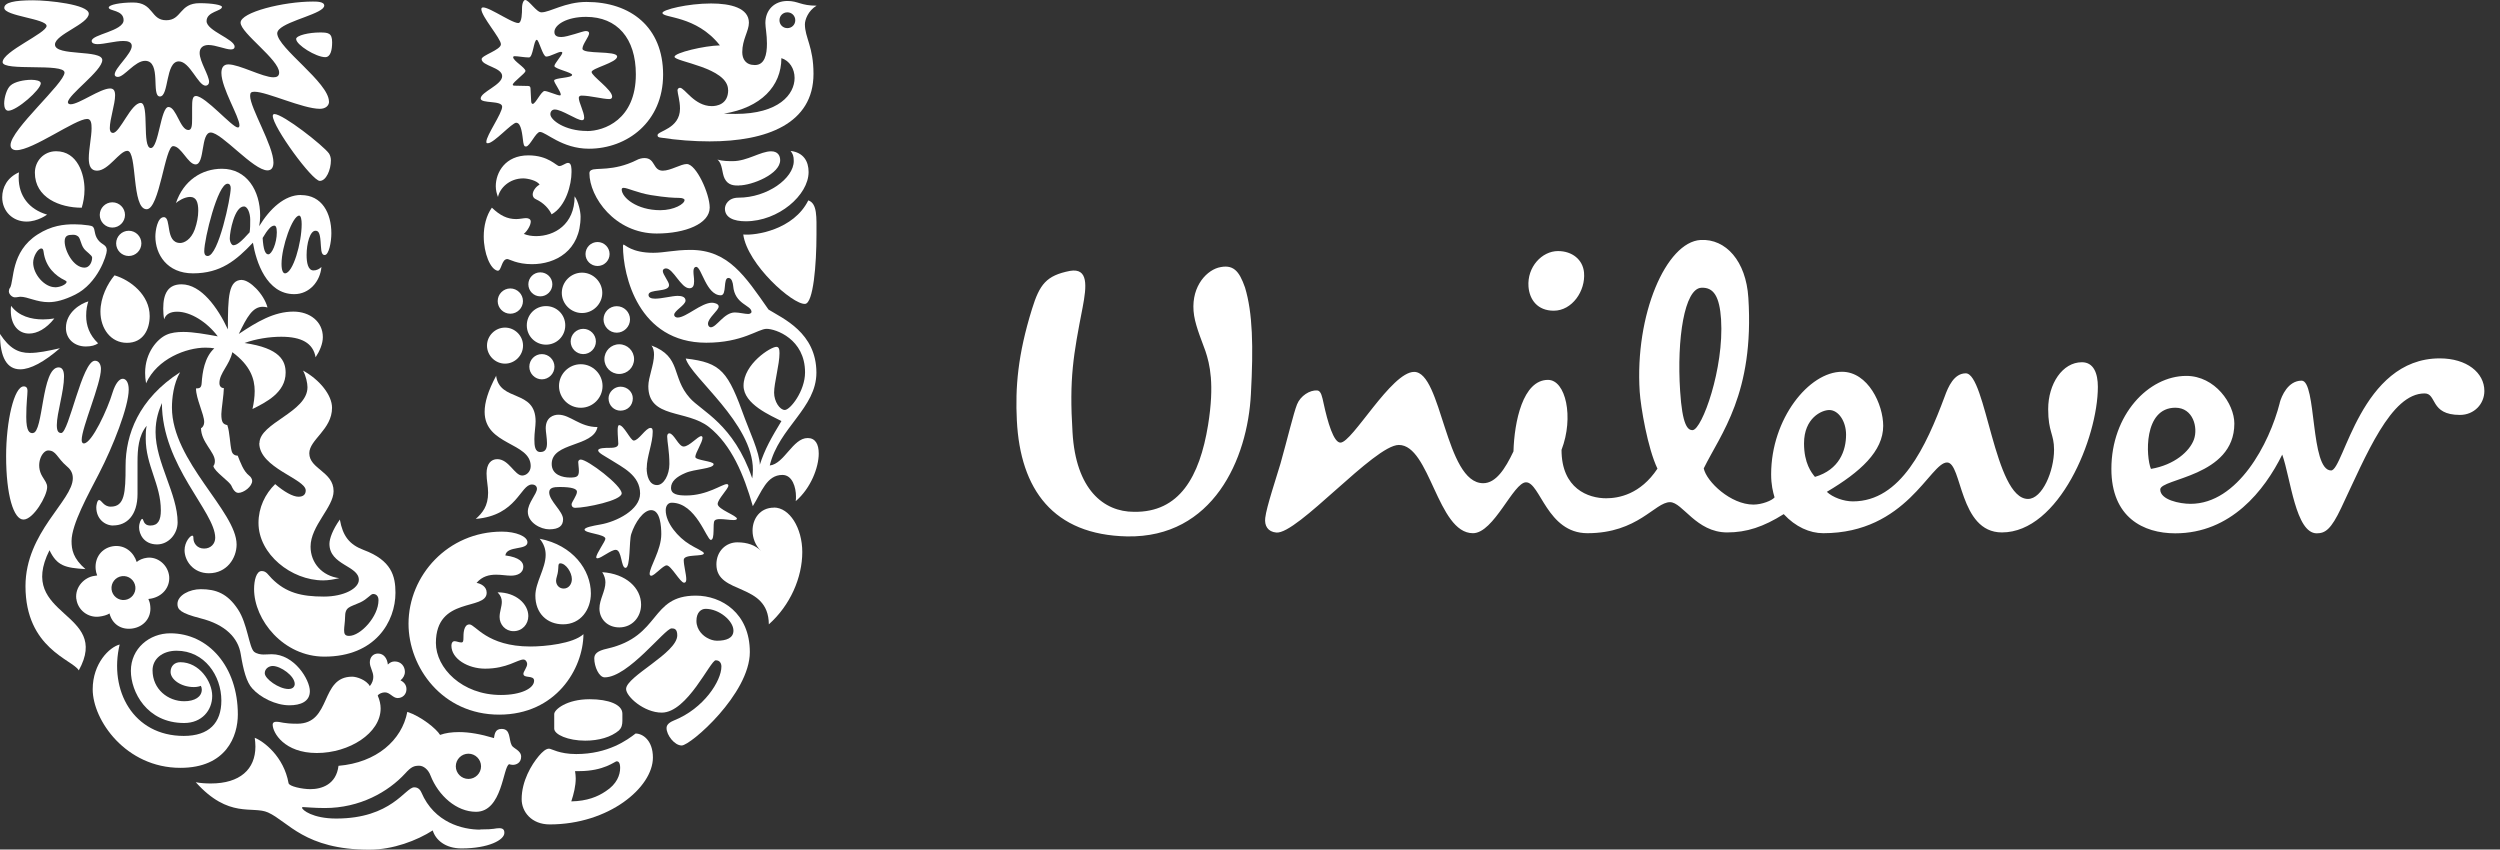 <svg width="103" height="35" viewBox="0 0 103 35" fill="none" xmlns="http://www.w3.org/2000/svg">
<rect x="0" y="0" width="103" height="35" fill="#333333" stroke="none"/>
<path d="M49.665 14.468C49.564 14.171 49.277 13.502 49.198 13.008C49.024 11.915 49.631 11.193 50.188 11.028C50.812 10.864 51.054 11.161 51.295 11.846C51.61 12.891 51.644 14.266 51.537 16.235C51.402 18.921 49.974 22.164 46.437 22.1C43.39 22.037 42.035 20.168 41.894 17.318C41.827 15.975 41.928 14.632 42.518 12.732C42.833 11.713 43.109 11.352 44.081 11.161C44.846 11.028 44.773 11.782 44.604 12.668C44.222 14.632 44.048 15.582 44.188 17.812C44.323 20.168 45.47 21.087 46.718 21.087C48.591 21.118 49.423 19.648 49.772 17.514C50.047 15.811 49.839 14.993 49.665 14.468ZM89.626 16.798C90.357 16.798 90.565 17.615 90.391 18.104C90.216 18.592 89.592 19.154 88.619 19.319C88.411 18.825 88.305 16.798 89.626 16.798ZM76.058 17.907C76.058 17.355 75.743 16.893 75.367 16.893C75.052 16.893 74.326 17.223 74.326 18.268C74.326 19.091 74.636 19.478 74.776 19.648C75.783 19.351 76.058 18.565 76.058 17.907ZM65.262 11.225C65.212 10.699 64.779 10.344 64.189 10.344C63.531 10.344 62.912 10.996 62.974 11.814C63.019 12.355 63.351 12.801 64.014 12.801C64.773 12.801 65.33 11.984 65.262 11.23V11.225ZM70.908 13.152C70.846 12.233 70.61 11.825 70.092 11.856C69.401 11.893 69.08 13.948 69.221 16.108C69.311 17.514 69.53 17.732 69.738 17.721C70.121 17.7 71.037 15.184 70.908 13.157V13.152ZM93.927 16.596C93.5 18.279 92.195 20.758 90.25 20.758C89.8 20.758 89.002 20.593 89.002 20.168C89.002 19.706 92.055 19.648 92.055 17.451C92.055 16.633 91.257 15.487 90.076 15.487C88.513 15.487 86.989 17.095 86.989 19.319C86.989 21.315 88.305 21.973 89.62 21.973C91.914 21.973 93.297 20.206 94.028 18.73C94.377 19.712 94.579 21.973 95.451 21.973C95.8 21.973 96.041 21.808 96.457 20.927C97.498 18.73 98.504 16.209 99.893 16.209C100.41 16.209 100.101 17.095 101.349 17.095C101.94 17.095 102.356 16.639 102.356 16.108C102.356 15.354 101.63 14.765 100.517 14.765C97.256 14.765 96.564 19.383 96.041 19.383C95.175 19.383 95.451 15.683 94.827 15.683C94.27 15.683 94 16.31 93.922 16.602L93.927 16.596ZM66.168 20.529C66.685 20.529 67.585 20.37 68.287 19.308C67.883 18.465 67.596 16.761 67.556 16.14C67.349 12.96 68.647 9.972 70.064 9.887C71.105 9.829 71.937 10.758 72.032 12.265C72.285 16.219 70.891 17.875 70.194 19.298C70.312 19.85 71.307 20.789 72.24 20.789C72.589 20.789 73.005 20.625 73.112 20.492C73.044 20.264 72.971 19.972 72.971 19.542C72.971 17.249 74.534 15.317 75.889 15.317C76.963 15.317 77.588 16.66 77.588 17.546C77.588 18.592 76.648 19.446 75.265 20.264C75.507 20.492 75.957 20.657 76.339 20.657C78.319 20.657 79.353 18.395 80.123 16.331C80.264 15.938 80.506 15.381 80.989 15.381C81.822 15.381 82.17 20.556 83.553 20.556C84.144 20.556 84.627 19.409 84.627 18.528C84.627 17.87 84.385 17.806 84.385 16.856C84.385 15.811 84.976 14.924 85.774 14.924C86.258 14.924 86.432 15.381 86.432 15.938C86.432 18.035 84.835 21.936 82.479 21.936C80.708 21.936 80.843 19.054 80.219 19.054C79.522 19.054 78.549 21.968 75.119 21.968C74.562 21.968 73.972 21.707 73.489 21.182C72.656 21.707 71.959 21.936 71.161 21.936C69.879 21.936 69.322 20.689 68.805 20.689C68.181 20.689 67.489 21.968 65.403 21.968C63.739 21.968 63.458 19.871 62.873 19.871C62.35 19.871 61.551 21.968 60.685 21.968C59.224 21.968 58.914 18.332 57.632 18.332C56.626 18.332 53.449 22.026 52.583 21.941C52.234 21.909 52.088 21.66 52.128 21.336C52.178 20.885 52.589 19.669 52.757 19.096C53.038 18.098 53.297 17.01 53.438 16.66C53.578 16.31 53.966 16.06 54.276 16.087C54.433 16.103 54.478 16.373 54.529 16.602C54.703 17.414 54.95 18.236 55.226 18.236C55.715 18.236 57.323 15.322 58.262 15.322C59.409 15.322 59.544 19.908 61.107 19.908C61.63 19.908 62.013 19.319 62.355 18.597C62.389 17.382 62.738 15.651 63.778 15.651C64.509 15.651 64.852 17.191 64.335 18.534C64.335 20.137 65.442 20.529 66.173 20.529" fill="white"/>
<path d="M30.439 7.644C30.256 7.644 29.998 7.644 29.855 7.358C29.736 7.124 29.776 6.746 29.558 6.576C29.78 6.639 30.014 6.639 30.193 6.639C30.781 6.639 31.34 6.234 31.769 6.234C32.051 6.234 32.143 6.417 32.143 6.6C32.143 7.171 30.987 7.64 30.439 7.64V7.644ZM30.725 9.117C32.075 9.117 33.314 8.037 33.314 7.088C33.314 6.643 33.103 6.282 32.571 6.218C32.663 6.334 32.703 6.425 32.703 6.635C32.703 7.35 31.61 8.144 30.427 8.144C29.998 8.144 29.867 8.442 29.867 8.597C29.867 8.962 30.221 9.117 30.725 9.117ZM30.622 9.661C30.793 10.896 32.663 12.56 33.171 12.52C33.508 12.492 33.639 10.908 33.639 9.661C33.639 8.946 33.679 8.386 33.302 8.255C32.703 9.466 31.13 9.713 30.622 9.661Z" fill="white"/>
<path d="M1.352 17.84C1.793 17.84 1.701 15.136 2.416 15.136C2.587 15.136 2.638 15.307 2.638 15.514C2.638 16.125 2.341 17.023 2.341 17.515C2.341 17.761 2.404 17.84 2.523 17.84C2.837 17.84 3.381 14.862 3.913 14.862C4.084 14.862 4.159 15.033 4.159 15.2C4.159 15.823 3.365 17.618 3.365 18.126C3.365 18.206 3.389 18.269 3.456 18.269C3.782 18.269 4.433 16.864 4.64 16.165C4.755 15.8 4.914 15.605 5.057 15.605C5.188 15.605 5.303 15.748 5.303 16.05C5.303 16.753 4.652 18.404 4.08 19.508C3.639 20.366 2.948 21.601 2.948 22.292C2.948 22.645 3.012 23.006 3.52 23.447C2.686 23.396 2.349 23.316 2.039 22.669C0.649 25.436 4.6 25.166 3.246 27.62C3 27.18 1.05 26.723 1.05 24.15C1.05 21.926 3 20.628 3 19.703C3 19.52 2.936 19.365 2.765 19.222C2.337 18.857 2.321 18.559 1.983 18.559C1.737 18.559 1.435 19.131 1.749 19.639C1.852 19.81 1.943 19.913 1.943 20.068C1.943 20.433 1.372 21.406 0.967 21.406C0.562 21.406 0.252 20.406 0.252 18.794C0.252 17.364 0.578 15.919 0.979 15.919C1.094 15.919 1.133 15.998 1.133 16.101C1.133 16.272 1.082 16.61 1.082 17.181C1.082 17.793 1.225 17.845 1.344 17.845" fill="white"/>
<path d="M4.666 21.648C5.214 21.648 5.666 21.243 5.666 20.35V19.023C5.666 18.515 5.706 17.944 6.043 17.543C6.004 17.713 6.004 17.896 6.004 18.063C6.004 19.182 6.627 19.949 6.627 21.029C6.627 21.43 6.512 21.652 6.198 21.652C5.885 21.652 5.924 21.378 5.861 21.378C5.809 21.378 5.73 21.549 5.73 21.728C5.73 22.002 5.924 22.43 6.472 22.43C6.941 22.43 7.318 22.002 7.318 21.521C7.318 20.35 6.409 19.051 6.409 17.801C6.409 17.253 6.552 16.891 6.671 16.605C6.671 19.194 8.867 21.08 8.867 22.157C8.867 22.403 8.684 22.601 8.41 22.601C8.112 22.601 7.969 22.367 7.969 22.184C7.969 22.093 7.957 22.069 7.918 22.069C7.838 22.069 7.604 22.327 7.604 22.669C7.604 23.098 7.953 23.618 8.605 23.618C9.347 23.618 9.748 22.994 9.748 22.434C9.748 21.069 7.084 19.004 7.084 16.792C7.084 16.415 7.147 15.803 7.421 15.335C5.706 16.439 5.174 17.908 5.174 19.198C5.174 20.318 5.134 20.874 4.562 20.874C4.265 20.874 4.185 20.6 4.082 20.6C4.003 20.6 3.967 20.834 3.967 20.898C3.967 21.378 4.316 21.652 4.67 21.652" fill="white"/>
<path d="M24.368 7.008C24.534 6.897 25.265 7.072 26.214 6.603C26.329 6.54 26.448 6.512 26.552 6.512C27.008 6.512 26.889 7.032 27.306 7.032C27.631 7.032 28.049 6.758 28.295 6.758C28.684 6.758 29.24 7.981 29.24 8.553C29.24 9.216 28.239 9.621 27.056 9.621C25.328 9.621 24.284 8.112 24.284 7.136C24.284 7.056 24.324 7.032 24.364 7.005L24.368 7.008ZM27.203 8.66C27.774 8.66 28.203 8.402 28.203 8.243C28.203 8.192 28.124 8.152 27.957 8.152C27.79 8.152 27.449 8.14 26.814 8.037C26.266 7.946 25.849 7.739 25.694 7.739C25.642 7.739 25.614 7.763 25.614 7.803C25.614 8.14 26.238 8.66 27.203 8.66Z" fill="white"/>
<path d="M4.939 26.552C4.51 26.655 3.819 27.331 3.819 28.399C3.819 29.673 5.185 31.635 7.433 31.635C9.331 31.635 9.799 30.32 9.799 29.435C9.799 27.473 8.592 26.092 7.016 26.092C6.158 26.092 5.392 26.715 5.392 27.64C5.392 28.498 6.043 29.788 7.588 29.788C8.314 29.788 8.743 29.268 8.743 28.673C8.743 28.077 8.211 27.283 7.429 27.283C7.194 27.283 7.028 27.438 7.028 27.684C7.028 27.994 7.457 28.307 7.989 28.307C8.12 28.307 8.223 28.279 8.275 28.256C8.298 28.295 8.314 28.359 8.314 28.41C8.314 28.708 8.028 28.891 7.588 28.891C6.924 28.891 6.285 28.399 6.285 27.616C6.285 27.148 6.69 26.81 7.274 26.81C8.429 26.81 9.12 27.839 9.12 28.863C9.12 29.784 8.612 30.32 7.572 30.32C5.491 30.32 4.478 28.446 4.931 26.548" fill="white"/>
<path d="M19.787 34.173C20.41 34.173 20.379 34.121 20.573 34.121C20.768 34.121 20.78 34.236 20.78 34.316C20.78 34.602 20.14 34.955 19.013 34.955C18.35 34.955 17.945 34.606 17.829 34.213C17.178 34.63 16.194 35.007 15.217 35.007C12.552 35.007 11.873 33.847 11.043 33.474C10.404 33.188 9.431 33.748 8.065 32.227C8.248 32.267 8.494 32.279 8.689 32.279C9.884 32.279 10.523 31.695 10.523 30.758C10.523 30.639 10.511 30.512 10.495 30.397C10.861 30.54 11.691 31.163 11.889 32.267C11.913 32.398 12.449 32.513 12.787 32.513C13.255 32.513 13.855 32.319 13.946 31.552C15.507 31.421 16.559 30.5 16.781 29.329C17.341 29.511 17.976 30.02 18.131 30.278C18.354 30.198 18.612 30.162 18.91 30.162C19.326 30.162 19.795 30.242 20.351 30.409C20.379 30.238 20.403 30.031 20.665 30.031C21.054 30.031 20.951 30.46 21.082 30.706C21.145 30.837 21.471 30.913 21.471 31.175C21.471 31.437 21.26 31.512 21.133 31.512C21.082 31.512 21.018 31.501 20.978 31.485C20.72 31.576 20.704 33.446 19.612 33.446C18.806 33.446 18.064 32.783 17.738 31.953C17.647 31.707 17.452 31.548 17.27 31.548C17.063 31.548 16.944 31.588 16.698 31.862C15.995 32.628 14.824 33.291 13.382 33.291C12.941 33.291 12.588 33.252 12.497 33.252C12.445 33.252 12.445 33.264 12.445 33.279C12.445 33.371 12.886 33.724 13.851 33.724C16.138 33.724 16.698 32.438 17.063 32.438C17.115 32.438 17.27 32.438 17.361 32.648C17.893 33.895 19.06 34.181 19.787 34.181V34.173ZM18.779 31.572C18.779 31.858 19.013 32.092 19.299 32.092C19.585 32.092 19.819 31.858 19.819 31.572C19.819 31.286 19.585 31.052 19.299 31.052C19.013 31.052 18.779 31.286 18.779 31.572Z" fill="white"/>
<path d="M29.071 25.084C28.888 25.084 28.693 25.227 28.693 25.58C28.693 25.969 28.991 26.215 29.162 26.295C29.253 26.346 29.396 26.398 29.539 26.398C29.916 26.398 30.218 26.295 30.218 25.981C30.218 25.58 29.631 25.084 29.075 25.084H29.071ZM27.669 25.89C27.395 25.89 25.886 27.907 24.913 27.907C24.679 27.907 24.484 27.466 24.484 27.128C24.484 26.946 24.599 26.815 25.017 26.724C27.252 26.215 26.756 24.54 28.669 24.54C29.722 24.54 30.893 25.254 30.893 26.866C30.893 28.582 28.451 30.714 28.086 30.714C27.788 30.714 27.462 30.285 27.462 29.999C27.462 29.908 27.502 29.793 27.76 29.686C29.007 29.189 29.722 28.046 29.722 27.462C29.722 27.331 29.658 27.204 29.488 27.204C29.265 27.204 28.32 29.36 27.264 29.36C26.533 29.36 25.795 28.697 25.795 28.387C25.795 27.867 27.903 26.906 27.903 26.176C27.903 25.902 27.772 25.89 27.669 25.89Z" fill="white"/>
<path d="M1.938 8.843C1.938 8.843 1.56 9.129 1.092 9.129C0.532 9.129 0.091 8.712 0.091 8.129C0.091 7.724 0.298 7.311 0.782 7.1C0.77 7.18 0.77 7.243 0.77 7.323C0.77 8.065 1.187 8.621 1.942 8.843H1.938ZM4.721 11.341C4.435 11.679 4.138 12.25 4.138 12.838C4.138 13.541 4.566 14.125 5.229 14.125C5.893 14.125 6.167 13.581 6.167 13.021C6.167 12.151 5.372 11.536 4.721 11.345V11.341ZM0.405 11.861C0.381 11.901 0.365 11.953 0.365 12.004C0.365 12.119 0.496 12.25 0.611 12.25C0.715 12.25 0.782 12.226 0.834 12.226C1.148 12.226 1.497 12.449 2.005 12.449C2.303 12.449 2.656 12.358 3.097 12.139C4.034 11.671 4.4 10.515 4.4 10.317C4.4 10.07 4.201 10.102 4.034 9.876C3.868 9.65 3.931 9.447 3.828 9.344C3.768 9.284 3.582 9.28 3.347 9.252C3.268 9.245 3.165 9.241 3.061 9.241C2.633 9.241 2.124 9.292 1.553 9.657C0.425 10.376 0.592 11.567 0.409 11.869L0.405 11.861ZM3.459 10.245C3.55 10.368 3.796 10.519 3.796 10.61C3.796 10.793 3.693 11.027 3.482 11.027C3.026 11.027 2.664 10.336 2.664 9.947C2.664 9.701 2.807 9.673 3.002 9.673C3.093 9.673 3.133 9.685 3.196 9.725C3.316 9.789 3.316 10.051 3.459 10.245ZM2.263 11.833C1.834 11.833 1.366 11.301 1.366 10.821C1.366 10.563 1.56 10.237 1.703 10.237C1.755 10.237 1.783 10.277 1.795 10.368C1.874 11.004 2.291 11.369 2.68 11.552C2.72 11.575 2.744 11.591 2.744 11.615C2.744 11.706 2.498 11.837 2.263 11.837V11.833ZM3.367 8.558C3.431 8.351 3.482 8.089 3.482 7.803C3.482 7.18 3.196 6.231 2.311 6.231C1.803 6.231 1.437 6.636 1.437 7.116C1.437 8.145 2.466 8.558 3.363 8.558H3.367ZM0 13.759C0 14.748 0.298 15.216 0.834 15.216C1.251 15.216 1.811 14.919 2.47 14.347C1.962 14.462 1.572 14.541 1.223 14.541C0.754 14.541 0.393 14.359 0 13.759ZM0.457 12.6C0.445 12.663 0.445 12.731 0.445 12.794C0.445 13.406 0.77 13.743 1.199 13.743C1.525 13.743 1.902 13.549 2.24 13.12C2.097 13.144 1.926 13.16 1.771 13.16C1.29 13.16 0.77 13.029 0.457 12.6ZM3.641 12.417C3.343 12.497 2.716 12.858 2.716 13.509C2.716 13.978 3.081 14.275 3.534 14.275C3.768 14.275 3.935 14.224 4.042 14.144C3.677 13.795 3.55 13.402 3.55 13.013C3.55 12.739 3.59 12.572 3.641 12.413V12.417ZM4.11 8.855C4.11 9.141 4.344 9.376 4.63 9.376C4.916 9.376 5.15 9.141 5.15 8.855C5.15 8.569 4.916 8.335 4.63 8.335C4.344 8.335 4.11 8.569 4.11 8.855ZM4.785 10.027C4.785 10.313 5.019 10.547 5.305 10.547C5.591 10.547 5.825 10.313 5.825 10.027C5.825 9.741 5.591 9.507 5.305 9.507C5.019 9.507 4.785 9.741 4.785 10.027Z" fill="white"/>
<path d="M25.072 16.411C25.072 16.153 25.306 15.931 25.564 15.931C25.85 15.931 26.072 16.153 26.072 16.411C26.072 16.709 25.85 16.919 25.564 16.919C25.306 16.919 25.072 16.713 25.072 16.411ZM20.505 12.405C20.505 12.691 20.739 12.925 21.025 12.925C21.311 12.925 21.546 12.691 21.546 12.405C21.546 12.119 21.311 11.884 21.025 11.884C20.739 11.884 20.505 12.119 20.505 12.405ZM20.064 14.239C20.064 14.644 20.402 14.982 20.807 14.982C21.212 14.982 21.549 14.644 21.549 14.239C21.549 13.834 21.212 13.497 20.807 13.497C20.402 13.497 20.064 13.834 20.064 14.239ZM21.704 13.405C21.704 13.846 22.054 14.2 22.495 14.2C22.935 14.2 23.289 13.85 23.289 13.405C23.289 12.961 22.935 12.611 22.495 12.611C22.054 12.611 21.704 12.961 21.704 13.405ZM21.768 11.714C21.768 11.988 21.99 12.21 22.26 12.21C22.53 12.21 22.757 11.988 22.757 11.714C22.757 11.44 22.534 11.221 22.26 11.221C21.986 11.221 21.768 11.444 21.768 11.714ZM24.123 10.467C24.123 10.741 24.345 10.959 24.619 10.959C24.893 10.959 25.115 10.737 25.115 10.467C25.115 10.197 24.893 9.971 24.619 9.971C24.345 9.971 24.123 10.193 24.123 10.467ZM23.146 12.067C23.146 12.52 23.523 12.897 23.98 12.897C24.436 12.897 24.814 12.52 24.814 12.067C24.814 11.614 24.436 11.233 23.98 11.233C23.523 11.233 23.146 11.611 23.146 12.067ZM21.808 15.109C21.808 15.395 22.042 15.629 22.324 15.629C22.606 15.629 22.844 15.395 22.844 15.109C22.844 14.823 22.61 14.589 22.324 14.589C22.038 14.589 21.808 14.823 21.808 15.109ZM23.511 14.069C23.511 14.354 23.745 14.589 24.031 14.589C24.317 14.589 24.551 14.354 24.551 14.069C24.551 13.783 24.317 13.548 24.031 13.548C23.745 13.548 23.511 13.783 23.511 14.069ZM23.031 15.903C23.031 16.395 23.432 16.8 23.928 16.8C24.424 16.8 24.825 16.395 24.825 15.903C24.825 15.411 24.42 15.006 23.928 15.006C23.436 15.006 23.031 15.411 23.031 15.903ZM24.901 14.795C24.901 15.133 25.175 15.407 25.512 15.407C25.85 15.407 26.124 15.133 26.124 14.795C26.124 14.458 25.85 14.184 25.512 14.184C25.175 14.184 24.901 14.458 24.901 14.795ZM24.865 13.159C24.865 13.457 25.111 13.707 25.409 13.707C25.707 13.707 25.957 13.461 25.957 13.159C25.957 12.857 25.711 12.615 25.409 12.615C25.107 12.615 24.865 12.861 24.865 13.159Z" fill="white"/>
<path d="M26.186 30.221C25.848 30.483 25.058 31.067 23.74 31.067C23.037 31.067 22.723 30.845 22.62 30.845C22.489 30.845 22.346 30.976 22.203 31.142C21.893 31.508 21.492 32.183 21.492 32.925C21.492 33.446 21.897 33.966 22.648 33.966C25.082 33.966 26.9 32.445 26.9 31.21C26.9 30.507 26.483 30.221 26.186 30.221ZM25.511 30.078C25.614 29.987 25.642 29.844 25.642 29.701V29.403C25.642 29.026 25.074 28.808 24.292 28.808C23.343 28.808 22.834 29.237 22.834 29.419V30.019C22.834 30.265 23.406 30.515 24.109 30.515C24.669 30.515 25.177 30.372 25.511 30.086V30.078ZM25.407 31.365C25.471 31.365 25.55 31.405 25.55 31.639C25.55 31.925 25.419 32.302 24.955 32.6C24.629 32.822 24.188 33.005 23.537 33.017C23.64 32.707 23.72 32.381 23.72 32.068C23.72 31.965 23.708 31.885 23.692 31.77H23.863C24.891 31.77 25.332 31.365 25.407 31.365Z" fill="white"/>
<path d="M20.439 15.474C20.582 16.578 22.067 16.018 22.067 17.36C22.067 17.555 22.016 17.841 22.016 18.091C22.016 18.377 22.04 18.623 22.262 18.623C22.484 18.623 22.536 18.468 22.536 18.258C22.536 18.047 22.484 17.789 22.484 17.646C22.484 17.189 22.81 17.086 23.005 17.086C23.501 17.086 23.878 17.595 24.617 17.595C24.446 18.428 22.73 18.206 22.73 19.115C22.73 19.572 23.187 19.675 23.485 19.675C23.759 19.675 23.85 19.636 23.85 19.401C23.85 19.27 23.823 19.127 23.823 19.036C23.823 18.984 23.862 18.933 23.926 18.933C24.212 18.933 25.613 20.001 25.613 20.326C25.613 20.624 24.132 20.922 23.703 20.922C23.572 20.922 23.549 20.831 23.549 20.779C23.549 20.688 23.771 20.414 23.771 20.259C23.771 20.144 23.576 20.064 23.056 20.064C22.81 20.064 22.627 20.092 22.627 20.287C22.627 20.636 23.199 21.065 23.199 21.391C23.199 21.653 23.044 21.808 22.627 21.808C22.278 21.808 21.746 21.534 21.746 21.081C21.746 20.716 22.123 20.354 22.123 20.132C22.123 20.068 22.075 19.961 21.916 19.961C21.436 19.961 21.305 21.236 19.602 21.379C19.875 21.133 20.11 20.858 20.11 20.299C20.11 20.025 20.046 19.802 20.046 19.505C20.046 19.115 20.229 18.917 20.487 18.917C20.968 18.917 21.202 19.592 21.515 19.592C21.686 19.592 21.865 19.437 21.865 19.203C21.865 18.214 19.967 18.357 19.967 16.967C19.967 16.59 20.098 16.121 20.447 15.47L20.439 15.474ZM26.642 19.282C26.642 19.608 26.745 19.985 27.07 19.985C27.345 19.985 27.579 19.568 27.579 19.115C27.579 18.595 27.488 18.19 27.488 17.984C27.488 17.892 27.527 17.853 27.579 17.853C27.773 17.865 27.956 18.397 28.166 18.397C28.401 18.397 28.75 17.968 28.893 17.968C28.933 17.968 28.945 18.019 28.945 18.031C28.945 18.226 28.647 18.655 28.647 18.826C28.647 18.968 29.401 18.996 29.401 19.123C29.401 19.318 28.611 19.318 28.234 19.489C27.869 19.643 27.646 19.838 27.646 20.1C27.646 20.362 27.908 20.414 28.27 20.414C29.139 20.414 29.751 19.945 29.945 19.945C29.985 19.945 30.009 19.969 30.009 20.009C30.009 20.14 29.568 20.569 29.568 20.763C29.568 20.986 30.374 21.244 30.362 21.375C30.35 21.414 30.299 21.426 30.207 21.426C30.064 21.426 29.842 21.387 29.675 21.387C29.572 21.387 29.481 21.398 29.441 21.45C29.35 21.553 29.469 22.244 29.286 22.244C29.116 22.244 28.675 20.712 27.674 20.712C27.531 20.712 27.428 20.827 27.428 21.025C27.428 21.546 27.936 22.141 28.417 22.431C28.635 22.574 29 22.717 29 22.796C29 22.951 28.17 22.808 28.17 23.07C28.17 23.305 28.274 23.658 28.274 23.864C28.274 23.928 28.262 24.007 28.182 24.007C28.027 24.007 27.65 23.293 27.468 23.293C27.313 23.293 26.971 23.721 26.828 23.721C26.789 23.721 26.765 23.682 26.765 23.646C26.765 23.348 27.245 22.669 27.245 22.006C27.245 21.692 27.206 21.017 26.828 21.017C26.515 21.017 26.165 21.51 26.006 22.006C25.915 22.292 25.979 23.396 25.772 23.396C25.578 23.396 25.629 22.653 25.367 22.653C25.177 22.653 24.76 23.003 24.617 23.003C24.589 23.003 24.565 22.991 24.565 22.963C24.565 22.808 24.942 22.3 24.942 22.197C24.942 22.002 24.084 21.974 24.084 21.819C24.084 21.728 24.422 21.665 24.736 21.609C25.399 21.494 26.372 21.009 26.372 20.334C26.372 19.58 25.645 19.254 25.165 18.945C24.918 18.79 24.644 18.659 24.644 18.555C24.644 18.452 24.958 18.452 25.085 18.452C25.28 18.452 25.474 18.44 25.474 18.282C25.474 18.162 25.447 17.932 25.447 17.749C25.447 17.618 25.458 17.515 25.51 17.515C25.705 17.515 25.979 18.151 26.11 18.151C26.316 18.151 26.602 17.63 26.8 17.63C26.864 17.63 26.892 17.67 26.892 17.785C26.892 18.266 26.646 18.814 26.646 19.282" fill="white"/>
<path d="M20.818 22.883C21.417 22.963 21.56 23.169 21.56 23.34C21.56 23.626 21.298 23.717 21.052 23.717C20.869 23.717 20.663 23.677 20.441 23.677C20.155 23.677 19.869 23.741 19.634 24.015C19.801 24.043 20.051 24.158 20.051 24.42C20.051 25.174 17.959 24.551 17.959 26.489C17.959 27.517 19.027 28.633 20.639 28.633C21.473 28.633 22.005 28.359 22.005 28.045C22.005 27.799 21.564 27.966 21.564 27.759C21.564 27.668 21.719 27.497 21.719 27.354C21.719 27.291 21.667 27.172 21.564 27.172C21.33 27.172 20.885 27.549 19.988 27.549C19.285 27.549 18.598 27.148 18.598 26.6C18.598 26.485 18.65 26.417 18.729 26.417C18.808 26.417 18.912 26.469 19.003 26.469C19.082 26.469 19.094 26.417 19.094 26.274C19.094 26.131 19.094 25.726 19.341 25.726C19.587 25.726 20.055 26.636 21.854 26.636C22.45 26.636 23.609 26.521 24.038 26.128C24.026 27.557 22.906 29.443 20.564 29.443C18.221 29.443 16.831 27.493 16.831 25.699C16.831 23.709 18.455 21.903 20.679 21.903C21.25 21.903 21.731 22.097 21.731 22.343C21.731 22.681 20.885 22.474 20.822 22.875L20.818 22.883ZM24.812 23.574C24.904 23.717 24.943 23.86 24.943 23.991C24.943 24.357 24.697 24.694 24.697 25.071C24.697 25.5 25.023 25.849 25.515 25.849C26.047 25.849 26.413 25.421 26.413 24.912C26.413 24.221 25.789 23.638 24.816 23.574H24.812ZM20.504 24.408C20.635 24.539 20.675 24.666 20.675 24.797C20.675 24.992 20.583 25.202 20.583 25.421C20.583 25.73 20.818 26.004 21.155 26.004C21.52 26.004 21.767 25.718 21.767 25.381C21.767 24.885 21.258 24.404 20.504 24.404V24.408ZM22.235 22.196C23.601 22.459 24.344 23.483 24.344 24.448C24.344 25.111 23.927 25.722 23.2 25.722C22.537 25.722 22.057 25.27 22.057 24.539C22.057 23.995 22.481 23.419 22.481 22.86C22.481 22.641 22.418 22.419 22.235 22.196ZM22.91 23.924C22.91 24.106 23.041 24.249 23.224 24.249C23.43 24.249 23.561 24.067 23.561 23.86C23.561 23.586 23.315 23.209 23.081 23.209C22.978 23.209 23.017 23.364 22.99 23.535C22.978 23.666 22.91 23.82 22.91 23.924Z" fill="white"/>
<path d="M8.557 10.547C8.998 10.547 9.506 8.152 9.506 7.751C9.506 7.648 9.467 7.569 9.375 7.569C8.97 7.569 8.415 9.844 8.415 10.352C8.415 10.444 8.438 10.547 8.557 10.547ZM11.742 11.262C12.068 11.262 12.429 10.015 12.429 9.233C12.429 9.062 12.401 8.883 12.326 8.883C12.052 8.883 11.599 10.17 11.599 10.872C11.599 11.146 11.663 11.262 11.742 11.262ZM9.622 10.102C9.765 10.102 9.947 9.947 10.285 9.57C10.309 9.399 10.309 9.244 10.309 9.05C10.309 8.792 10.205 8.506 10.05 8.506C9.661 8.506 9.467 9.546 9.467 9.82C9.467 9.975 9.546 10.106 9.622 10.106V10.102ZM11.405 9.57C11.405 9.348 11.353 9.296 11.301 9.296C11.17 9.296 11.027 9.451 10.821 9.804C10.849 10.273 10.924 10.479 11.055 10.479C11.198 10.479 11.405 10.023 11.405 9.57ZM12.405 8.037C13.263 8.037 13.652 8.78 13.652 9.61C13.652 9.975 13.549 10.507 13.378 10.507C13.207 10.507 13.235 10.209 13.207 9.935C13.179 9.586 13.116 9.507 12.997 9.507C12.774 9.507 12.632 10.027 12.632 10.507C12.632 10.805 12.683 11.142 12.917 11.142C13.048 11.142 13.164 11.079 13.243 10.999C13.191 11.595 12.747 12.119 12.123 12.119C10.98 12.119 10.551 10.781 10.42 9.999C9.729 10.726 9.094 11.262 7.95 11.262C6.886 11.262 6.401 10.483 6.401 9.741C6.401 9.518 6.481 8.947 6.751 8.947C7.076 8.947 6.79 10.011 7.426 10.011C7.581 10.011 7.867 9.88 8.025 9.451C8.117 9.189 8.168 8.919 8.168 8.685C8.168 8.335 8.089 8.113 7.831 8.113C7.608 8.113 7.334 8.28 7.247 8.371C7.561 7.434 8.315 6.953 9.145 6.953C10.174 6.953 10.718 7.863 10.718 8.879C10.718 9.022 10.706 9.177 10.678 9.32C11.119 8.593 11.73 8.033 12.393 8.033" fill="white"/>
<path d="M9.973 11.531C9.413 11.531 9.389 12.21 9.389 13.572C8.972 12.675 8.286 11.714 7.479 11.714C6.935 11.714 6.725 12.079 6.725 12.715C6.725 12.846 6.737 13.04 6.765 13.155C6.828 12.933 7.039 12.842 7.297 12.842C7.857 12.842 8.532 13.271 8.972 13.858C8.464 13.767 7.972 13.676 7.555 13.676C7.293 13.676 7.059 13.704 6.864 13.791C6.487 13.958 5.979 14.518 5.979 15.363C5.979 15.494 5.99 15.637 6.018 15.792C6.475 14.776 7.682 14.323 8.464 14.323C8.619 14.323 8.738 14.335 8.83 14.351C8.425 14.716 8.337 15.351 8.309 15.78C8.297 15.987 8.218 16.003 8.075 16.003C8.075 16.431 8.413 17.071 8.413 17.392C8.413 17.511 8.349 17.615 8.282 17.639C8.282 18.21 8.853 18.627 8.853 18.992C8.853 19.084 8.83 19.163 8.79 19.199C8.83 19.433 9.457 19.826 9.54 20.025C9.64 20.263 9.755 20.307 9.818 20.307C10.041 20.307 10.39 20.045 10.39 19.811C10.39 19.731 10.326 19.64 10.275 19.604C10.029 19.421 9.898 19.032 9.794 18.774C9.703 18.774 9.584 18.734 9.544 18.584C9.473 18.314 9.469 17.813 9.366 17.515C9.195 17.476 9.119 17.412 9.119 17.059C9.119 16.888 9.223 16.225 9.223 15.991C9.143 15.991 9.04 15.939 9.04 15.784C9.04 15.367 9.457 15.042 9.572 14.51C10.315 15.053 10.493 15.613 10.493 16.11C10.493 16.368 10.454 16.618 10.402 16.852C10.95 16.578 11.768 16.177 11.768 15.355C11.768 14.875 11.546 14.343 10.076 14.132C10.533 13.962 11.105 13.874 11.585 13.874C12.419 13.874 12.899 14.132 13.003 14.72C13.174 14.462 13.301 14.16 13.301 13.89C13.301 13.251 12.768 12.838 12.089 12.838C11.295 12.838 10.592 13.255 9.838 13.759C10.176 13.056 10.41 12.639 10.827 12.639C10.89 12.639 10.958 12.651 11.021 12.667C10.867 12.095 10.279 11.536 9.969 11.536" fill="white"/>
<path d="M31.882 20.91C32.533 20.91 33.054 21.756 33.054 22.745C33.054 23.797 32.557 24.941 31.676 25.723C31.664 23.968 29.516 24.528 29.516 23.253C29.516 22.709 29.909 22.344 30.377 22.344C30.794 22.344 31.12 22.463 31.354 22.697C31.12 22.475 31.005 22.161 31.005 21.863C31.005 21.367 31.318 20.915 31.886 20.915" fill="white"/>
<path d="M20.267 8.557C20.605 8.883 20.902 9.026 21.268 9.026C21.411 9.026 21.581 8.986 21.673 8.986C21.788 8.986 21.867 9.037 21.867 9.129C21.867 9.272 21.736 9.506 21.581 9.637C21.736 9.701 21.907 9.728 22.09 9.728C22.828 9.728 23.674 9.26 23.674 8.088C23.829 8.295 23.92 8.724 23.92 8.922C23.92 10.34 22.88 10.884 21.919 10.884C21.296 10.884 20.982 10.673 20.902 10.673C20.656 10.673 20.668 11.17 20.502 11.154C20.204 11.102 19.93 10.439 19.93 9.736C19.93 9.319 20.033 8.879 20.267 8.553V8.557ZM22.233 7.608C22.13 7.437 21.74 7.35 21.558 7.35C20.986 7.35 20.593 7.751 20.517 8.116C20.466 7.985 20.426 7.83 20.426 7.675C20.426 7.104 20.815 6.401 21.768 6.401C22.598 6.401 22.924 6.842 23.039 6.842C23.17 6.842 23.301 6.711 23.404 6.711C23.547 6.711 23.547 6.933 23.547 7.088C23.547 7.608 23.313 8.505 22.725 8.831C22.622 8.609 22.411 8.362 22.078 8.208C21.986 8.168 21.947 8.092 21.947 8.013C21.947 7.87 22.078 7.687 22.229 7.608" fill="white"/>
<path d="M11.238 4.773C11.238 5.23 12.862 7.453 13.176 7.453C13.438 7.453 13.633 6.997 13.633 6.607C13.633 6.504 13.605 6.401 13.553 6.322C13.319 5.996 11.667 4.698 11.302 4.698C11.262 4.698 11.238 4.737 11.238 4.777V4.773ZM1.681 3.431C1.681 3.693 0.692 4.562 0.343 4.562C0.212 4.562 0.172 4.408 0.172 4.265C0.172 4.007 0.287 3.641 0.434 3.522C0.601 3.367 0.994 3.288 1.292 3.288C1.474 3.288 1.681 3.328 1.681 3.431ZM13.553 4.185C13.553 3.403 11.445 1.985 11.421 1.378C11.421 1.322 11.449 1.267 11.496 1.215C11.858 0.834 13.359 0.556 13.359 0.23C13.359 0.064 13.045 0.064 12.89 0.064C11.679 0.064 9.912 0.504 9.912 0.933C9.912 1.362 11.501 2.454 11.501 2.99C11.501 3.133 11.409 3.185 11.266 3.185C10.825 3.185 9.861 2.653 9.408 2.653C9.201 2.653 9.122 2.796 9.122 3.006C9.122 3.629 9.865 4.813 9.865 5.162C9.865 5.202 9.853 5.253 9.801 5.253C9.567 5.253 8.463 3.955 8.07 3.955C7.927 3.955 7.915 4.15 7.915 4.435V4.876C7.915 5.174 7.903 5.357 7.76 5.357C7.423 5.357 7.264 4.408 6.942 4.408C6.62 4.408 6.537 6.099 6.215 6.099C5.838 6.099 6.164 4.241 5.798 4.241C5.397 4.241 4.941 5.476 4.655 5.476C4.552 5.476 4.524 5.373 4.524 5.281C4.524 4.904 4.742 4.292 4.742 3.931C4.742 3.748 4.691 3.645 4.536 3.645C4.131 3.645 3.249 4.296 2.912 4.296C2.86 4.296 2.797 4.273 2.797 4.217C2.797 3.907 4.214 2.919 4.214 2.474C4.214 2.029 2.265 2.331 2.265 1.835C2.265 1.418 3.658 0.989 3.658 0.56C3.646 0.183 1.995 0.012 1.359 0.012C0.589 0.012 0.176 0.103 0.176 0.326C0.176 0.663 1.919 0.77 1.919 1.068C1.919 1.366 0.108 2.12 0.108 2.561C0.108 2.95 2.658 2.585 2.658 2.99C2.658 3.431 0.434 5.341 0.434 5.98C0.434 6.123 0.537 6.187 0.68 6.187C1.355 6.187 3.11 4.9 3.591 4.9C3.761 4.9 3.773 5.106 3.773 5.289C3.773 5.627 3.658 6.147 3.658 6.524C3.658 6.822 3.738 7.032 3.996 7.032C4.476 7.032 4.921 6.214 5.247 6.214C5.663 6.214 5.413 8.621 6.041 8.621C6.573 8.621 6.795 6.02 7.133 6.02C7.47 6.02 7.744 6.774 8.058 6.774C8.447 6.774 8.264 5.46 8.681 5.46C9.134 5.46 10.436 7.02 11.02 7.02C11.203 7.02 11.266 6.877 11.266 6.695C11.266 6.004 10.305 4.447 10.305 3.951C10.305 3.82 10.345 3.78 10.488 3.78C10.996 3.78 12.477 4.483 13.18 4.483C13.414 4.483 13.557 4.352 13.557 4.185H13.553ZM12.203 1.612C12.203 1.847 13.021 2.355 13.399 2.355C13.621 2.355 13.684 2.057 13.684 1.743C13.684 1.354 13.518 1.338 13.176 1.338C12.747 1.338 12.199 1.453 12.199 1.612H12.203ZM9.146 0.286C9.146 0.207 8.757 0.131 8.225 0.131C7.379 0.131 7.498 0.834 6.847 0.834C6.196 0.834 6.339 0.103 5.481 0.103C4.961 0.103 4.48 0.195 4.48 0.31C4.48 0.465 5.092 0.401 5.092 0.83C5.092 1.283 3.777 1.414 3.777 1.688C3.777 1.779 3.881 1.819 4.012 1.819C4.298 1.819 4.754 1.688 5.08 1.688C5.262 1.688 5.429 1.727 5.429 1.894C5.429 2.22 4.726 2.803 4.726 3.066C4.726 3.145 4.79 3.169 4.857 3.169C5.119 3.169 5.56 2.506 5.977 2.506C6.668 2.506 6.211 3.975 6.589 3.975C6.966 3.975 6.811 2.529 7.367 2.529C7.824 2.529 8.161 3.53 8.471 3.53C8.55 3.53 8.614 3.467 8.614 3.375C8.614 3.101 8.225 2.541 8.225 2.18C8.225 1.958 8.379 1.854 8.59 1.854C8.888 1.854 9.293 2.037 9.511 2.037C9.591 2.037 9.666 2.013 9.666 1.922C9.666 1.608 8.511 1.271 8.511 0.87C8.511 0.469 9.146 0.465 9.146 0.282" fill="white"/>
<path d="M32.193 2.394C32.193 3.55 31.351 4.435 29.827 4.682C29.997 4.693 30.152 4.693 30.307 4.693C32.086 4.693 32.737 3.887 32.737 3.212C32.737 2.835 32.531 2.498 32.189 2.394H32.193ZM29.997 3.705C29.997 2.78 27.79 2.545 27.79 2.339C27.79 2.172 29.025 1.882 29.66 1.87C28.683 0.623 27.293 0.754 27.293 0.532C27.293 0.401 28.334 0.143 29.295 0.143C30.101 0.143 30.855 0.326 30.855 0.937C30.855 1.275 30.581 1.628 30.581 2.148C30.581 2.434 30.724 2.68 31.101 2.68C31.506 2.68 31.598 2.251 31.598 1.795C31.598 1.418 31.534 1.132 31.534 0.949C31.534 0.405 31.907 0.04 32.443 0.04C32.884 0.04 32.991 0.234 33.643 0.234C33.289 0.445 33.162 0.822 33.162 1.001C33.162 1.549 33.516 1.926 33.516 3.042C33.516 5.095 31.59 5.825 29.235 5.825C28.588 5.825 27.897 5.774 27.222 5.67C27.119 5.658 27.091 5.631 27.091 5.567C27.091 5.396 28.016 5.305 28.016 4.475C28.016 4.149 27.913 3.84 27.913 3.721C27.913 3.657 27.964 3.617 28.016 3.617C28.211 3.617 28.604 4.372 29.326 4.372C29.521 4.372 30.001 4.308 30.001 3.709L29.997 3.705ZM32.114 0.834C32.114 1.017 32.257 1.159 32.439 1.159C32.622 1.159 32.765 1.017 32.765 0.834C32.765 0.651 32.622 0.508 32.439 0.508C32.257 0.508 32.114 0.651 32.114 0.834Z" fill="white"/>
<path d="M30.96 12.845C30.96 12.571 30.269 12.547 30.206 11.777C30.194 11.662 30.154 11.451 30.011 11.451C29.777 11.451 29.959 12.166 29.697 12.166C29.098 12.166 28.903 10.995 28.685 10.995C28.633 10.995 28.57 11.034 28.57 11.189C28.57 11.332 28.597 11.424 28.597 11.59C28.597 11.757 28.558 11.876 28.403 11.876C28.053 11.876 27.74 11.058 27.438 11.058C27.374 11.058 27.307 11.098 27.307 11.162C27.307 11.316 27.565 11.602 27.565 11.745C27.565 12.059 26.719 11.888 26.719 12.15C26.719 12.265 26.834 12.305 26.993 12.305C27.267 12.305 27.696 12.19 27.918 12.19C28.049 12.19 28.244 12.214 28.244 12.384C28.244 12.567 27.776 12.801 27.776 12.968C27.776 13.048 27.855 13.083 27.918 13.083C28.268 13.083 28.891 12.472 29.336 12.472C29.415 12.472 29.61 12.511 29.61 12.627C29.61 12.793 29.169 13.095 29.169 13.341C29.169 13.405 29.209 13.484 29.288 13.484C29.523 13.484 29.832 12.873 30.277 12.873C30.448 12.873 30.694 12.936 30.825 12.936C30.928 12.936 30.968 12.873 30.968 12.833L30.96 12.845ZM31.302 19.155C31.512 18.503 31.77 18.051 32.195 17.348C31.77 17.125 30.634 16.657 30.634 15.891C30.634 14.993 31.754 14.29 31.985 14.29C32.088 14.29 32.115 14.382 32.115 14.553C32.115 15.021 31.893 15.775 31.893 16.177C31.893 16.542 32.127 16.891 32.334 16.891C32.556 16.891 33.168 16.113 33.168 15.343C33.168 13.965 31.957 13.548 31.583 13.548C31.234 13.548 30.595 14.12 29.098 14.12C26.302 14.12 25.667 11.352 25.667 10.141C25.667 10.089 25.679 10.078 25.691 10.078C25.754 10.078 26.028 10.415 26.914 10.415C27.37 10.415 27.787 10.296 28.451 10.296C30.007 10.296 30.698 11.376 31.663 12.754C32.246 13.119 33.636 13.703 33.636 15.355C33.636 16.812 32.088 17.618 31.714 19.178C32.31 19.115 32.663 18.047 33.275 18.047C33.589 18.047 33.732 18.293 33.732 18.686C33.732 19.258 33.406 20.116 32.783 20.648C32.794 20.596 32.794 20.529 32.794 20.453C32.794 20.088 32.651 19.567 32.235 19.567C31.587 19.567 31.377 20.27 31.016 20.854C30.638 19.528 30.13 18.333 29.221 17.602C28.3 16.86 26.711 17.265 26.711 15.911C26.711 15.545 26.946 15.025 26.946 14.612C26.946 14.469 26.918 14.338 26.842 14.235C28.093 14.703 27.648 15.533 28.419 16.395C28.899 16.943 30.225 17.463 30.992 19.71C31.004 19.647 31.02 19.476 31.02 19.361C31.02 17.435 28.47 15.549 28.252 14.771C29.733 14.942 29.991 15.303 30.694 17.257C30.837 17.662 31.305 18.662 31.305 19.155" fill="white"/>
<path d="M24.183 5.396C23.274 5.396 22.675 4.944 22.675 4.706C22.675 4.586 22.754 4.511 22.857 4.511C23.143 4.511 23.767 4.952 23.977 4.952C24.029 4.952 24.068 4.928 24.068 4.848C24.068 4.614 23.846 4.225 23.846 4.03C23.846 3.979 23.886 3.939 23.961 3.939C24.311 3.939 24.835 4.082 25.105 4.082C25.196 4.082 25.22 4.03 25.22 3.979C25.22 3.693 24.374 3.133 24.374 2.966C24.374 2.811 25.426 2.577 25.426 2.331C25.426 2.069 23.997 2.252 23.997 2.005C23.997 1.823 24.271 1.513 24.271 1.37C24.271 1.307 24.219 1.279 24.128 1.279C24.013 1.279 23.385 1.525 23.127 1.525C22.996 1.525 22.841 1.501 22.841 1.318C22.841 1.021 23.35 0.695 24.144 0.695C25.43 0.695 26.197 1.581 26.197 3.062C26.197 4.936 24.886 5.4 24.183 5.4V5.396ZM21.65 2.927C21.65 2.784 21.142 2.51 21.142 2.355C21.142 2.331 21.166 2.315 21.205 2.315C21.348 2.315 21.599 2.367 21.793 2.367C21.964 2.367 21.988 1.64 22.115 1.64C22.206 1.64 22.361 2.331 22.504 2.331C22.671 2.331 22.984 2.136 23.115 2.136C23.143 2.136 23.167 2.148 23.167 2.176C23.167 2.267 22.841 2.617 22.841 2.72C22.841 2.835 23.572 2.982 23.572 3.085C23.572 3.216 22.829 3.201 22.829 3.32C22.829 3.411 23.103 3.772 23.103 3.892C23.103 3.919 23.091 3.931 23.064 3.931C22.96 3.931 22.555 3.749 22.44 3.749C22.297 3.749 22.067 4.281 21.948 4.281C21.908 4.281 21.884 4.229 21.884 4.165L21.857 3.645C21.857 3.594 21.833 3.542 21.765 3.542C21.61 3.542 21.309 3.53 21.217 3.53C21.154 3.53 21.126 3.518 21.126 3.49C21.126 3.387 21.646 3.022 21.646 2.931L21.65 2.927ZM21.273 5.059C21.483 5.059 21.519 5.567 21.559 5.865C21.587 6.02 21.61 6.036 21.674 6.036C21.829 6.036 22.075 5.436 22.246 5.436C22.492 5.436 23.155 6.127 24.263 6.127C25.835 6.127 27.32 5.023 27.32 3.074C27.32 1.124 25.99 0.08 24.16 0.08C23.29 0.08 22.651 0.508 22.313 0.508C22.107 0.52 21.797 0 21.638 0C21.575 0 21.507 0.131 21.507 0.35C21.507 0.493 21.507 0.949 21.352 0.949C21.039 0.949 19.831 0.052 19.831 0.377C19.831 0.675 20.638 1.588 20.638 1.823C20.638 2.057 19.843 2.279 19.843 2.434C19.843 2.72 20.689 2.772 20.689 3.137C20.689 3.502 19.804 3.788 19.804 4.058C19.804 4.281 20.689 4.122 20.689 4.396C20.689 4.67 20.038 5.579 20.038 5.837C20.038 5.901 20.05 5.901 20.102 5.901C20.348 5.901 21.09 5.055 21.273 5.055" fill="white"/>
<path d="M15.38 27.891C15.38 28.006 15.34 28.137 15.237 28.268C15.094 28.01 14.693 27.879 14.51 27.879C13.172 27.879 13.676 29.817 12.247 29.817C11.647 29.817 11.596 29.737 11.377 29.737C11.286 29.737 11.234 29.777 11.234 29.852C11.234 30.19 11.715 31.024 13.053 31.024C14.391 31.024 15.682 30.206 15.682 29.189C15.682 29.018 15.642 28.84 15.562 28.657C15.614 28.578 15.745 28.526 15.86 28.526C16.067 28.526 16.186 28.76 16.381 28.76C16.591 28.76 16.746 28.605 16.746 28.395C16.746 28.224 16.654 28.109 16.5 28.03C16.603 27.95 16.682 27.823 16.682 27.68C16.682 27.458 16.527 27.252 16.265 27.252C16.15 27.252 16.071 27.291 15.979 27.379C15.956 27.144 15.825 26.926 15.574 26.926C15.38 26.926 15.237 27.069 15.237 27.291C15.237 27.498 15.38 27.668 15.38 27.887" fill="white"/>
<path d="M8.256 25.473C9.296 25.731 9.816 26.291 9.919 26.954C10.023 27.589 10.154 28.113 10.4 28.371C10.725 28.737 11.361 29.058 11.921 29.058C12.389 29.058 12.766 28.904 12.766 28.475C12.766 28.006 12.131 26.954 11.194 26.954C11.103 26.954 10.988 26.966 10.856 26.966C10.741 26.966 10.57 26.938 10.467 26.851C10.261 26.668 10.193 25.691 9.804 25.107C9.375 24.456 8.907 24.274 8.271 24.274C7.819 24.274 7.311 24.52 7.311 24.885C7.311 25.107 7.426 25.262 8.26 25.473H8.256ZM11.885 28.387C11.496 28.387 10.908 27.97 10.908 27.736C10.908 27.541 11.091 27.438 11.234 27.438C11.559 27.438 12.143 27.843 12.143 28.181C12.143 28.272 12.079 28.387 11.885 28.387Z" fill="white"/>
<path d="M10.69 18.257C10.69 17.424 12.668 16.983 12.668 15.954C12.668 15.784 12.604 15.486 12.485 15.268C13.172 15.645 13.68 16.28 13.68 16.8C13.68 17.698 12.743 18.114 12.743 18.674C12.743 19.326 13.744 19.429 13.744 20.235C13.744 20.898 12.795 21.664 12.795 22.522C12.795 23.185 13.263 23.729 13.978 23.82C13.744 23.872 13.537 23.912 13.315 23.912C12.001 23.912 10.65 22.832 10.65 21.545C10.65 20.91 10.924 20.35 11.337 19.945C11.703 20.259 12.064 20.465 12.298 20.465C12.505 20.465 12.596 20.362 12.596 20.207C12.596 19.727 10.682 19.282 10.682 18.257H10.69ZM14.84 24.821C14.395 25.024 14.216 24.992 14.216 25.445C14.216 25.611 14.177 25.834 14.177 25.953C14.177 26.108 14.204 26.199 14.383 26.199C14.851 26.199 15.594 25.405 15.594 24.73C15.594 24.547 15.491 24.472 15.372 24.472C15.268 24.472 15.149 24.678 14.84 24.821ZM14.784 23.888C14.784 23.304 13.573 23.288 13.573 22.407C13.573 22.184 13.716 21.807 14.002 21.406C14.121 22.081 14.391 22.435 14.979 22.657C16.134 23.086 16.293 23.737 16.293 24.424C16.293 25.595 15.475 27.053 13.366 27.053C11.675 27.053 10.468 25.544 10.468 24.269C10.468 23.92 10.559 23.527 10.781 23.527C10.976 23.527 11.043 23.681 11.198 23.836C11.782 24.424 12.421 24.579 13.343 24.579C14.177 24.579 14.784 24.241 14.784 23.888Z" fill="white"/>
<path d="M5.577 24.17C5.608 24.44 5.414 24.686 5.144 24.718C4.874 24.75 4.628 24.555 4.596 24.285C4.564 24.015 4.759 23.769 5.029 23.737C5.299 23.705 5.545 23.9 5.577 24.174V24.17ZM3.147 24.678C3.202 25.123 3.615 25.46 4.084 25.405C4.25 25.385 4.409 25.341 4.512 25.274C4.616 25.691 4.965 25.957 5.438 25.897C5.918 25.834 6.244 25.456 6.192 24.976C6.18 24.845 6.152 24.766 6.113 24.678C6.113 24.678 6.176 24.67 6.224 24.662C6.692 24.575 7.01 24.198 6.97 23.741C6.919 23.273 6.498 22.927 6.061 22.979C5.89 22.999 5.735 23.066 5.632 23.154C5.513 22.764 5.148 22.427 4.647 22.506C4.195 22.582 3.897 22.963 3.941 23.451C3.949 23.531 3.968 23.622 4.004 23.709C4.004 23.709 3.929 23.721 3.873 23.729C3.492 23.785 3.083 24.166 3.143 24.674" fill="white"/>
</svg>
